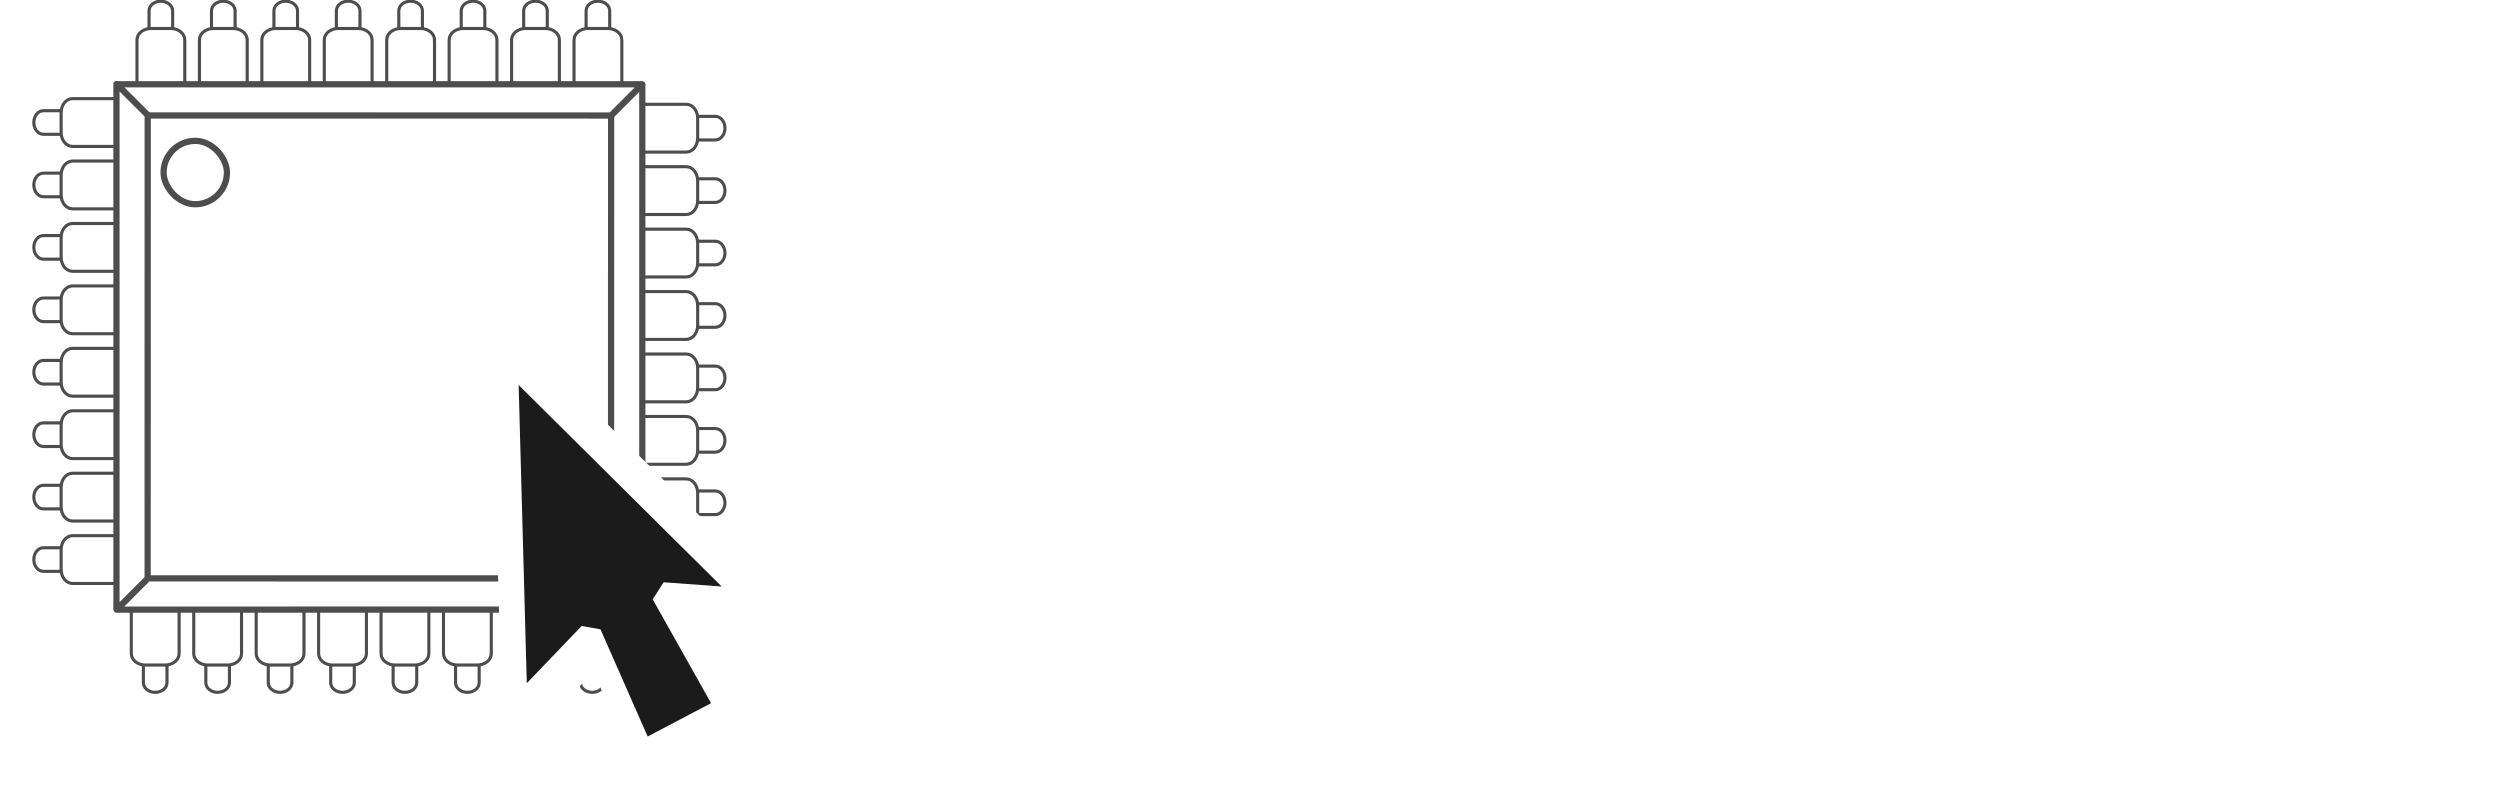 <svg xmlns="http://www.w3.org/2000/svg" viewBox="0 0 115.772 99.738" width="800.897" height="254.112"><defs><clipPath clipPathUnits="userSpaceOnUse" id="a"><rect x="201.43" y="329.51" width="332.14" height="305.91" rx="3.692" fill="#0f0" fill-opacity=".528"/></clipPath><filter id="b" color-interpolation-filters="sRGB"><feGaussianBlur stdDeviation=".18"/></filter></defs><g transform="translate(-170.45 -101.126) scale(.392)"><rect ry="0" height="160.29" width="157.99" y="289.241" x="224.227" color="#000" fill="#fff" stroke="#000" enable-background="accumulate"/><g clip-path="url(#a)" transform="translate(-64.767 -112.844)" fill="#fff" stroke="#4d4d4d"><g stroke-width=".556"><path d="M260.238 554.09h8.982c1.71 0 3.088-1.69 3.088-3.787 0-2.098-1.377-3.786-3.088-3.786h-8.982c-1.71 0-3.087 1.688-3.087 3.786s1.377 3.786 3.087 3.786z" stroke-width="1"/><path d="M269.576 557.976H285.1c2.034 0 3.671-2.008 3.671-4.503v-6.328c0-2.495-1.637-4.503-3.671-4.503h-15.523c-2.034 0-3.671 2.008-3.671 4.503v6.328c0 2.494 1.637 4.503 3.671 4.503zM260.238 534.062h8.982c1.71 0 3.088-1.688 3.088-3.786s-1.377-3.786-3.088-3.786h-8.982c-1.71 0-3.087 1.688-3.087 3.786s1.377 3.786 3.087 3.786z" stroke-width="1"/><path d="M269.576 537.949H285.1c2.034 0 3.671-2.009 3.671-4.503v-6.328c0-2.495-1.637-4.503-3.671-4.503h-15.523c-2.034 0-3.671 2.008-3.671 4.503v6.328c0 2.494 1.637 4.503 3.671 4.503zM260.238 494.008h8.982c1.71 0 3.088-1.689 3.088-3.786 0-2.098-1.377-3.787-3.088-3.787h-8.982c-1.71 0-3.087 1.689-3.087 3.787 0 2.097 1.377 3.786 3.087 3.786z" stroke-width="1"/><path d="M269.576 497.894H285.1c2.034 0 3.671-2.008 3.671-4.503v-6.328c0-2.494-1.637-4.502-3.671-4.502h-15.523c-2.034 0-3.671 2.008-3.671 4.502v6.328c0 2.495 1.637 4.503 3.671 4.503zM260.238 473.98h8.982c1.71 0 3.088-1.688 3.088-3.786 0-2.097-1.377-3.786-3.088-3.786h-8.982c-1.71 0-3.087 1.689-3.087 3.786 0 2.098 1.377 3.787 3.087 3.787z" stroke-width="1"/><path d="M269.576 477.867H285.1c2.034 0 3.671-2.008 3.671-4.503v-6.328c0-2.494-1.637-4.503-3.671-4.503h-15.523c-2.034 0-3.671 2.009-3.671 4.503v6.328c0 2.495 1.637 4.503 3.671 4.503z" stroke-width="1"/><g><path d="M260.238 453.954h8.982c1.71 0 3.088-1.689 3.088-3.787 0-2.097-1.377-3.786-3.088-3.786h-8.982c-1.71 0-3.087 1.689-3.087 3.786 0 2.098 1.377 3.787 3.087 3.787z" stroke-width="1"/><path d="M269.576 457.84H285.1c2.034 0 3.671-2.008 3.671-4.503v-6.328c0-2.494-1.637-4.503-3.671-4.503h-15.523c-2.034 0-3.671 2.009-3.671 4.503v6.328c0 2.495 1.637 4.503 3.671 4.503z" stroke-width="1"/></g><g><path d="M260.238 514.035h8.982c1.71 0 3.088-1.689 3.088-3.786 0-2.098-1.377-3.787-3.088-3.787h-8.982c-1.71 0-3.087 1.689-3.087 3.787 0 2.097 1.377 3.786 3.087 3.786z" stroke-width="1"/><path d="M269.576 517.921H285.1c2.034 0 3.671-2.008 3.671-4.502v-6.329c0-2.494-1.637-4.502-3.671-4.502h-15.523c-2.034 0-3.671 2.008-3.671 4.502v6.329c0 2.494 1.637 4.502 3.671 4.502z" stroke-width="1"/></g><g><path d="M260.238 413.9h8.982c1.71 0 3.088-1.69 3.088-3.787s-1.377-3.786-3.088-3.786h-8.982c-1.71 0-3.087 1.688-3.087 3.786s1.377 3.786 3.087 3.786z" stroke-width="1"/><path d="M269.576 417.786H285.1c2.034 0 3.671-2.008 3.671-4.503v-6.328c0-2.495-1.637-4.503-3.671-4.503h-15.523c-2.034 0-3.671 2.008-3.671 4.503v6.328c0 2.494 1.637 4.503 3.671 4.503z" stroke-width="1"/></g><g><path d="M260.238 433.927h8.982c1.71 0 3.088-1.69 3.088-3.787s-1.377-3.786-3.088-3.786h-8.982c-1.71 0-3.087 1.689-3.087 3.786 0 2.098 1.377 3.787 3.087 3.787z" stroke-width="1"/><path d="M269.576 437.813H285.1c2.034 0 3.671-2.008 3.671-4.503v-6.328c0-2.494-1.637-4.503-3.671-4.503h-15.523c-2.034 0-3.671 2.008-3.671 4.503v6.328c0 2.495 1.637 4.503 3.671 4.503z" stroke-width="1"/></g><g><path d="M475.757 555.906h-8.982c-1.71 0-3.088-1.688-3.088-3.786s1.377-3.786 3.088-3.786h8.982c1.71 0 3.087 1.688 3.087 3.786s-1.377 3.786-3.087 3.786z" stroke-width="1"/><path d="M466.418 559.793h-15.522c-2.034 0-3.672-2.008-3.672-4.503v-6.328c0-2.495 1.638-4.503 3.672-4.503h15.522c2.035 0 3.672 2.008 3.672 4.503v6.328c0 2.494-1.637 4.503-3.672 4.503zM475.757 535.88h-8.982c-1.71 0-3.088-1.69-3.088-3.787 0-2.098 1.377-3.786 3.088-3.786h8.982c1.71 0 3.087 1.688 3.087 3.786s-1.377 3.786-3.087 3.786z" stroke-width="1"/><path d="M466.418 539.766h-15.522c-2.034 0-3.672-2.009-3.672-4.503v-6.328c0-2.495 1.638-4.503 3.672-4.503h15.522c2.035 0 3.672 2.008 3.672 4.503v6.328c0 2.494-1.637 4.503-3.672 4.503zM475.757 495.825h-8.982c-1.71 0-3.088-1.689-3.088-3.786 0-2.098 1.377-3.787 3.088-3.787h8.982c1.71 0 3.087 1.689 3.087 3.787 0 2.097-1.377 3.786-3.087 3.786z" stroke-width="1"/><path d="M466.418 499.711h-15.522c-2.034 0-3.672-2.008-3.672-4.502v-6.329c0-2.494 1.638-4.502 3.672-4.502h15.522c2.035 0 3.672 2.008 3.672 4.502v6.329c0 2.494-1.637 4.502-3.672 4.502zM475.757 475.798h-8.982c-1.71 0-3.088-1.689-3.088-3.786 0-2.098 1.377-3.787 3.088-3.787h8.982c1.71 0 3.087 1.689 3.087 3.787 0 2.097-1.377 3.786-3.087 3.786z" stroke-width="1"/><path d="M466.418 479.684h-15.522c-2.034 0-3.672-2.008-3.672-4.503v-6.328c0-2.494 1.638-4.502 3.672-4.502h15.522c2.035 0 3.672 2.008 3.672 4.502v6.328c0 2.495-1.637 4.503-3.672 4.503z" stroke-width="1"/><g><path d="M475.757 455.77h-8.982c-1.71 0-3.088-1.688-3.088-3.786 0-2.097 1.377-3.786 3.088-3.786h8.982c1.71 0 3.087 1.689 3.087 3.786 0 2.098-1.377 3.787-3.087 3.787z" stroke-width="1"/><path d="M466.418 459.657h-15.522c-2.034 0-3.672-2.008-3.672-4.503v-6.328c0-2.494 1.638-4.503 3.672-4.503h15.522c2.035 0 3.672 2.009 3.672 4.503v6.328c0 2.495-1.637 4.503-3.672 4.503z" stroke-width="1"/></g><g><path d="M475.757 515.852h-8.982c-1.71 0-3.088-1.689-3.088-3.786 0-2.098 1.377-3.787 3.088-3.787h8.982c1.71 0 3.087 1.69 3.087 3.787s-1.377 3.786-3.087 3.786z" stroke-width="1"/><path d="M466.418 519.738h-15.522c-2.034 0-3.672-2.008-3.672-4.502v-6.328c0-2.495 1.638-4.503 3.672-4.503h15.522c2.035 0 3.672 2.008 3.672 4.503v6.328c0 2.494-1.637 4.502-3.672 4.502z" stroke-width="1"/></g><g><path d="M475.757 415.716h-8.982c-1.71 0-3.088-1.688-3.088-3.786 0-2.097 1.377-3.786 3.088-3.786h8.982c1.71 0 3.087 1.689 3.087 3.786 0 2.098-1.377 3.786-3.087 3.786z" stroke-width="1"/><path d="M466.418 419.603h-15.522c-2.034 0-3.672-2.008-3.672-4.503v-6.328c0-2.495 1.638-4.503 3.672-4.503h15.522c2.035 0 3.672 2.008 3.672 4.503v6.328c0 2.495-1.637 4.503-3.672 4.503z" stroke-width="1"/></g><g><path d="M475.757 435.744h-8.982c-1.71 0-3.088-1.689-3.088-3.787 0-2.097 1.377-3.786 3.088-3.786h8.982c1.71 0 3.087 1.689 3.087 3.786 0 2.098-1.377 3.787-3.087 3.787z" stroke-width="1"/><path d="M466.418 439.63h-15.522c-2.034 0-3.672-2.008-3.672-4.503V428.8c0-2.494 1.638-4.503 3.672-4.503h15.522c2.035 0 3.672 2.008 3.672 4.503v6.328c0 2.495-1.637 4.503-3.672 4.503z" stroke-width="1"/></g></g></g><g stroke-width=".556"><path d="M440.057 589.806v-8.982c0-1.71-1.688-3.088-3.786-3.088s-3.786 1.377-3.786 3.088v8.982c0 1.71 1.688 3.087 3.786 3.087s3.786-1.377 3.786-3.087z" stroke-width="1"/><path d="M443.944 580.468v-15.523c0-2.034-2.009-3.671-4.503-3.671h-6.328c-2.495 0-4.503 1.637-4.503 3.671v15.523c0 2.034 2.008 3.671 4.503 3.671h6.328c2.494 0 4.503-1.637 4.503-3.671zM420.03 589.806v-8.982c0-1.71-1.689-3.088-3.786-3.088-2.098 0-3.787 1.378-3.787 3.088v8.982c0 1.71 1.69 3.087 3.787 3.087s3.786-1.377 3.786-3.087z" stroke-width="1"/><path d="M423.916 580.468v-15.523c0-2.034-2.008-3.671-4.502-3.671h-6.328c-2.495 0-4.503 1.637-4.503 3.671v15.523c0 2.034 2.008 3.671 4.503 3.671h6.328c2.494 0 4.502-1.637 4.502-3.671zM379.976 589.806v-8.982c0-1.71-1.689-3.088-3.787-3.088-2.097 0-3.786 1.377-3.786 3.088v8.982c0 1.71 1.689 3.087 3.786 3.087 2.098 0 3.787-1.377 3.787-3.087z" stroke-width="1"/><path d="M383.862 580.468v-15.523c0-2.034-2.008-3.671-4.503-3.671h-6.328c-2.494 0-4.502 1.637-4.502 3.671v15.523c0 2.034 2.008 3.671 4.502 3.671h6.328c2.495 0 4.503-1.637 4.503-3.671zM359.949 589.806v-8.982c0-1.71-1.689-3.088-3.787-3.088-2.097 0-3.786 1.378-3.786 3.088v8.982c0 1.71 1.689 3.087 3.786 3.087 2.098 0 3.787-1.377 3.787-3.087z" stroke-width="1"/><path d="M363.835 580.468v-15.523c0-2.034-2.008-3.671-4.503-3.671h-6.328c-2.494 0-4.503 1.637-4.503 3.671v15.523c0 2.034 2.009 3.671 4.503 3.671h6.328c2.495 0 4.503-1.637 4.503-3.671z" stroke-width="1"/><g><path d="M339.922 589.806v-8.982c0-1.71-1.69-3.088-3.787-3.088s-3.786 1.377-3.786 3.088v8.982c0 1.71 1.689 3.087 3.786 3.087 2.098 0 3.787-1.377 3.787-3.087z" stroke-width="1"/><path d="M343.808 580.468v-15.523c0-2.034-2.008-3.671-4.503-3.671h-6.328c-2.494 0-4.503 1.637-4.503 3.671v15.523c0 2.034 2.008 3.671 4.503 3.671h6.328c2.495 0 4.503-1.637 4.503-3.671z" stroke-width="1"/></g><g><path d="M400.003 589.806v-8.982c0-1.71-1.689-3.088-3.786-3.088-2.098 0-3.787 1.377-3.787 3.088v8.982c0 1.71 1.689 3.087 3.787 3.087 2.097 0 3.786-1.377 3.786-3.087z" stroke-width="1"/><path d="M403.89 580.468v-15.523c0-2.034-2.009-3.671-4.504-3.671h-6.328c-2.494 0-4.502 1.637-4.502 3.671v15.523c0 2.034 2.008 3.671 4.502 3.671h6.328c2.495 0 4.503-1.637 4.503-3.671z" stroke-width="1"/></g><g><path d="M299.867 589.806v-8.982c0-1.71-1.688-3.088-3.786-3.088s-3.786 1.377-3.786 3.088v8.982c0 1.71 1.688 3.087 3.786 3.087s3.786-1.377 3.786-3.087z" stroke-width="1"/><path d="M303.754 580.468v-15.523c0-2.034-2.008-3.671-4.503-3.671h-6.328c-2.495 0-4.503 1.637-4.503 3.671v15.523c0 2.034 2.008 3.671 4.503 3.671h6.328c2.494 0 4.503-1.637 4.503-3.671z" stroke-width="1"/></g><g><path d="M319.895 589.806v-8.982c0-1.71-1.69-3.088-3.787-3.088s-3.786 1.377-3.786 3.088v8.982c0 1.71 1.689 3.087 3.786 3.087 2.098 0 3.787-1.377 3.787-3.087z" stroke-width="1"/><path d="M323.78 580.468v-15.523c0-2.034-2.007-3.671-4.502-3.671h-6.328c-2.494 0-4.503 1.637-4.503 3.671v15.523c0 2.034 2.008 3.671 4.503 3.671h6.328c2.495 0 4.503-1.637 4.503-3.671z" stroke-width="1"/></g></g><path d="M452.33 397.81l-10 9.992-.023 148.6 10.027 10-.004-168.59" stroke-width="2" stroke-linejoin="round"/><g stroke-width=".556"><path d="M441.874 374.288v8.981c0 1.71-1.688 3.088-3.786 3.088s-3.786-1.377-3.786-3.088v-8.981c0-1.711 1.688-3.088 3.786-3.088s3.786 1.377 3.786 3.088z" stroke-width="1"/><path d="M445.76 383.626v15.522c0 2.034-2.007 3.672-4.502 3.672h-6.328c-2.495 0-4.503-1.638-4.503-3.672v-15.522c0-2.035 2.008-3.672 4.503-3.672h6.328c2.494 0 4.503 1.637 4.503 3.672zM421.847 374.287v8.982c0 1.71-1.688 3.088-3.786 3.088s-3.786-1.377-3.786-3.088v-8.982c0-1.71 1.688-3.087 3.786-3.087s3.786 1.377 3.786 3.087z" stroke-width="1"/><path d="M425.734 383.626v15.522c0 2.034-2.009 3.672-4.503 3.672h-6.328c-2.495 0-4.503-1.638-4.503-3.672v-15.522c0-2.035 2.008-3.672 4.503-3.672h6.328c2.494 0 4.503 1.637 4.503 3.672zM381.793 374.288v8.981c0 1.71-1.689 3.088-3.786 3.088-2.098 0-3.787-1.377-3.787-3.088v-8.981c0-1.711 1.689-3.088 3.787-3.088 2.097 0 3.786 1.377 3.786 3.088z" stroke-width="1"/><path d="M385.68 383.626v15.522c0 2.034-2.009 3.672-4.504 3.672h-6.328c-2.494 0-4.502-1.638-4.502-3.672v-15.522c0-2.035 2.008-3.672 4.502-3.672h6.328c2.495 0 4.503 1.637 4.503 3.672zM361.766 374.287v8.982c0 1.71-1.689 3.088-3.787 3.088-2.097 0-3.786-1.377-3.786-3.088v-8.982c0-1.71 1.689-3.087 3.786-3.087 2.098 0 3.787 1.377 3.787 3.087z" stroke-width="1"/><path d="M365.652 383.626v15.522c0 2.034-2.008 3.672-4.503 3.672h-6.328c-2.494 0-4.503-1.638-4.503-3.672v-15.522c0-2.035 2.009-3.672 4.503-3.672h6.328c2.495 0 4.503 1.637 4.503 3.672z" stroke-width="1"/><g><path d="M341.739 374.288v8.981c0 1.71-1.689 3.088-3.787 3.088-2.097 0-3.786-1.377-3.786-3.088v-8.981c0-1.711 1.689-3.088 3.786-3.088 2.098 0 3.787 1.377 3.787 3.088z" stroke-width="1"/><path d="M345.625 383.626v15.522c0 2.034-2.008 3.672-4.503 3.672h-6.328c-2.494 0-4.503-1.638-4.503-3.672v-15.522c0-2.035 2.009-3.672 4.503-3.672h6.328c2.495 0 4.503 1.637 4.503 3.672z" stroke-width="1"/></g><g><path d="M401.82 374.288v8.981c0 1.71-1.689 3.088-3.786 3.088-2.098 0-3.787-1.377-3.787-3.088v-8.981c0-1.711 1.689-3.088 3.787-3.088 2.097 0 3.786 1.377 3.786 3.088z" stroke-width="1"/><path d="M405.706 383.626v15.522c0 2.034-2.008 3.672-4.502 3.672h-6.329c-2.494 0-4.502-1.638-4.502-3.672v-15.522c0-2.035 2.008-3.672 4.502-3.672h6.329c2.494 0 4.502 1.637 4.502 3.672z" stroke-width="1"/></g><g><path d="M301.684 374.288v8.981c0 1.71-1.688 3.088-3.786 3.088-2.097 0-3.786-1.377-3.786-3.088v-8.981c0-1.711 1.688-3.088 3.786-3.088s3.786 1.377 3.786 3.088z" stroke-width="1"/><path d="M305.57 383.626v15.522c0 2.034-2.007 3.672-4.502 3.672h-6.328c-2.495 0-4.503-1.638-4.503-3.672v-15.522c0-2.035 2.008-3.672 4.503-3.672h6.328c2.494 0 4.503 1.637 4.503 3.672z" stroke-width="1"/></g><g><path d="M321.712 374.288v8.981c0 1.71-1.69 3.088-3.787 3.088s-3.786-1.377-3.786-3.088v-8.981c0-1.711 1.689-3.088 3.786-3.088 2.098 0 3.787 1.377 3.787 3.088z" stroke-width="1"/><path d="M325.598 383.626v15.522c0 2.034-2.008 3.672-4.503 3.672h-6.328c-2.494 0-4.503-1.638-4.503-3.672v-15.522c0-2.035 2.008-3.672 4.503-3.672h6.328c2.495 0 4.503 1.637 4.503 3.672z" stroke-width="1"/></g></g><path d="M283.71 397.85l9.992 10 148.6.023 10-10.027-168.59.004M452.31 566.36l-9.992-10-148.6-.023-10 10.027 168.59-.004" stroke-width="2" stroke-linejoin="round"/><path d="M283.66 566.37l10-9.992.023-148.6-10.027-10 .004 168.59" stroke-width="2" stroke-linejoin="round"/><rect ry="10.165" height="20.329" width="20.329" y="416" x="298.77" stroke-width="2" stroke-linejoin="round" filter="url(#b)"/></g><g stroke="#fff"><path d="M343.338 367.074l87.758 87.076-31.853-2.33 22.918 40.787-30.3 15.927-18.645-42.342-26.415 27.58z" stroke-width="8.222" stroke-linecap="round" stroke-linejoin="bevel" fill="#fff"/><path d="M343.956 372.373l78.753 78.141-28.585-2.091 20.567 36.602-27.19 14.293-16.733-37.998-23.705 24.75z" fill="#1b1b1b" stroke-width="7.378" stroke-linecap="round" stroke-linejoin="bevel"/></g><g style="line-height:1000%" font-size="113.691" font-family="Lato" letter-spacing="0" word-spacing="0" fill="#fff" stroke="#fff" stroke-width="2.842" font-weight="700"><path d="M470.587 371.72h3.581q2.16 0 3.582-.569 1.42-.625 2.444-1.932l22.681-28.708q1.422-1.819 2.956-2.5 1.592-.74 3.98-.74h13.188l-27.684 34.164q-2.444 3.127-5.06 4.434 1.877.683 3.355 1.933 1.534 1.194 2.899 3.184l28.536 38.484h-13.472q-2.729 0-4.093-.739-1.308-.796-2.217-2.274l-23.25-30.355q-1.08-1.535-2.501-2.16-1.421-.626-4.093-.626h-4.832v36.154h-15.291v-82.199h15.291v34.449zM545.572 361.146v58.324h-14.098v-58.324h14.098zm1.933-16.996q0 1.819-.74 3.41-.738 1.592-1.989 2.786-1.194 1.193-2.842 1.932-1.649.683-3.525.683-1.819 0-3.467-.683-1.592-.739-2.786-1.932-1.193-1.194-1.932-2.786-.683-1.591-.683-3.41 0-1.876.683-3.525.739-1.648 1.932-2.842 1.194-1.194 2.786-1.876 1.648-.74 3.467-.74 1.876 0 3.525.74 1.648.682 2.842 1.876 1.25 1.194 1.99 2.842.739 1.649.739 3.525zM579.328 420.38q-7.618 0-11.71-4.264-4.037-4.32-4.037-11.88v-32.573h-5.968q-1.137 0-1.933-.74-.796-.738-.796-2.216v-5.571l9.38-1.535 2.955-15.917q.285-1.137 1.08-1.762.796-.625 2.047-.625h7.276v18.361h15.576v10.005h-15.576v31.606q0 2.729 1.308 4.264 1.364 1.534 3.695 1.534 1.307 0 2.16-.284.91-.34 1.535-.682.682-.341 1.193-.625.512-.341 1.024-.341.625 0 1.023.34.398.285.853.91l4.206 6.822q-3.07 2.558-7.049 3.865-3.979 1.308-8.242 1.308zM637.662 372.516q-.568.91-1.194 1.307-.625.341-1.591.341-1.024 0-2.217-.568-1.137-.569-2.672-1.251-1.535-.739-3.525-1.307-1.932-.569-4.604-.569-4.15 0-6.537 1.762-2.331 1.763-2.331 4.605 0 1.876 1.194 3.183 1.25 1.25 3.24 2.217 2.046.967 4.604 1.762 2.558.74 5.173 1.649 2.672.91 5.23 2.103 2.558 1.137 4.548 2.956 2.046 1.762 3.24 4.264 1.25 2.5 1.25 6.025 0 4.207-1.534 7.788-1.478 3.525-4.434 6.14-2.956 2.558-7.333 4.036-4.32 1.42-10.005 1.42-3.013 0-5.912-.568-2.842-.511-5.514-1.478-2.615-.966-4.889-2.274-2.217-1.307-3.922-2.842l3.24-5.343q.625-.967 1.478-1.478.853-.512 2.16-.512 1.308 0 2.445.739 1.193.739 2.728 1.592 1.535.852 3.581 1.591 2.104.74 5.287.74 2.501 0 4.263-.57 1.82-.624 2.956-1.59 1.194-.967 1.706-2.218.568-1.307.568-2.671 0-2.047-1.25-3.354-1.194-1.308-3.24-2.274-1.99-.967-4.605-1.706-2.558-.795-5.287-1.705-2.671-.91-5.286-2.103-2.558-1.25-4.605-3.127-1.99-1.876-3.24-4.604-1.194-2.729-1.194-6.594 0-3.582 1.421-6.822t4.15-5.628q2.786-2.444 6.878-3.865 4.15-1.478 9.55-1.478 6.026 0 10.972 1.99 4.945 1.99 8.242 5.23l-3.183 5.059zM652.039 438.513v-77.367h8.583q2.729 0 3.582 2.558l1.137 5.4q3.524-4.035 8.072-6.536 4.604-2.502 10.743-2.502 4.776 0 8.698 1.99 3.98 1.99 6.821 5.798 2.9 3.752 4.434 9.323 1.592 5.514 1.592 12.677 0 6.537-1.762 12.108-1.762 5.57-5.06 9.663-3.24 4.093-7.901 6.424-4.605 2.274-10.346 2.274-4.946 0-8.413-1.478-3.41-1.535-6.14-4.207v23.875h-14.04zm27.286-67.362q-4.378 0-7.504 1.876-3.07 1.82-5.741 5.173v26.15q2.387 2.955 5.173 4.149 2.842 1.137 6.139 1.137 3.183 0 5.741-1.194t4.32-3.638q1.82-2.444 2.786-6.14.966-3.751.966-8.81 0-5.117-.852-8.641-.796-3.581-2.331-5.798t-3.752-3.24q-2.16-1.024-4.945-1.024zM754.8 419.47q-1.99 0-3.07-.568-1.08-.626-1.705-2.445l-1.25-4.15q-2.218 1.99-4.321 3.525-2.103 1.478-4.377 2.501-2.274 1.023-4.889 1.535-2.558.512-5.685.512-3.695 0-6.821-.967-3.127-1.023-5.4-3.013-2.274-1.99-3.525-4.945-1.25-2.956-1.25-6.878 0-3.297 1.705-6.48 1.762-3.241 5.798-5.8 4.036-2.614 10.744-4.32 6.708-1.705 16.713-1.932v-3.41q0-5.856-2.502-8.641-2.5-2.843-7.219-2.843-3.41 0-5.685.796-2.217.796-3.922 1.82-1.705.966-3.126 1.761-1.365.796-3.07.796-1.478 0-2.501-.739-1.024-.796-1.649-1.819l-2.501-4.49q10.062-9.21 24.216-9.21 5.116 0 9.152 1.706 4.036 1.648 6.822 4.661 2.785 2.956 4.206 7.106 1.478 4.15 1.478 9.095v36.836H754.8zm-20.976-8.754q4.32 0 7.446-1.535 3.184-1.592 6.197-4.775v-9.834q-6.14.284-10.29 1.08-4.092.739-6.594 1.933-2.5 1.193-3.58 2.785t-1.08 3.468q0 3.695 2.16 5.286 2.216 1.592 5.74 1.592zM816.172 373.482q-.625.796-1.25 1.25-.57.455-1.706.455-1.08 0-2.103-.625-1.024-.682-2.445-1.478-1.42-.853-3.41-1.478-1.933-.682-4.832-.682-3.695 0-6.48 1.364-2.786 1.308-4.662 3.809-1.82 2.501-2.729 6.082-.91 3.525-.91 8.016 0 4.661.967 8.3 1.023 3.637 2.9 6.138 1.875 2.445 4.547 3.752 2.672 1.25 6.026 1.25 3.353 0 5.4-.795 2.103-.853 3.524-1.82 1.421-1.022 2.445-1.818 1.08-.853 2.387-.853 1.706 0 2.558 1.308l4.036 5.116q-2.33 2.728-5.059 4.604-2.729 1.82-5.685 2.956-2.899 1.08-6.025 1.535-3.07.455-6.14.455-5.4 0-10.175-1.99-4.775-2.046-8.356-5.912-3.582-3.865-5.685-9.436-2.046-5.628-2.046-12.79 0-6.424 1.819-11.881 1.876-5.514 5.457-9.493 3.581-4.036 8.868-6.31 5.287-2.274 12.165-2.274 6.537 0 11.426 2.103 4.945 2.103 8.868 6.026l-3.695 5.116zM852.969 360.237q5.514 0 10.175 1.762 4.662 1.762 8.015 5.173 3.354 3.354 5.23 8.3 1.933 4.888 1.933 11.198 0 3.184-.682 4.32-.682 1.08-2.615 1.08h-36.097q.341 4.491 1.592 7.788 1.25 3.24 3.297 5.4 2.046 2.104 4.832 3.184 2.842 1.023 6.253 1.023 3.41 0 5.855-.796 2.5-.795 4.32-1.762 1.876-.966 3.24-1.762 1.421-.796 2.729-.796 1.762 0 2.615 1.308l4.036 5.116q-2.331 2.728-5.23 4.604-2.9 1.82-6.083 2.956-3.126 1.08-6.423 1.535-3.24.455-6.31.455-6.083 0-11.312-1.99-5.23-2.046-9.096-5.969-3.865-3.979-6.082-9.777-2.217-5.855-2.217-13.53 0-5.968 1.933-11.198 1.932-5.287 5.514-9.152 3.638-3.922 8.81-6.196 5.23-2.274 11.768-2.274zm.284 10.062q-6.14 0-9.607 3.467-3.467 3.468-4.434 9.834h26.49q0-2.728-.796-5.116-.739-2.444-2.273-4.263-1.535-1.82-3.923-2.842-2.33-1.08-5.457-1.08z" style="-inkscape-font-specification:'Lato Bold'"/></g></g></svg>